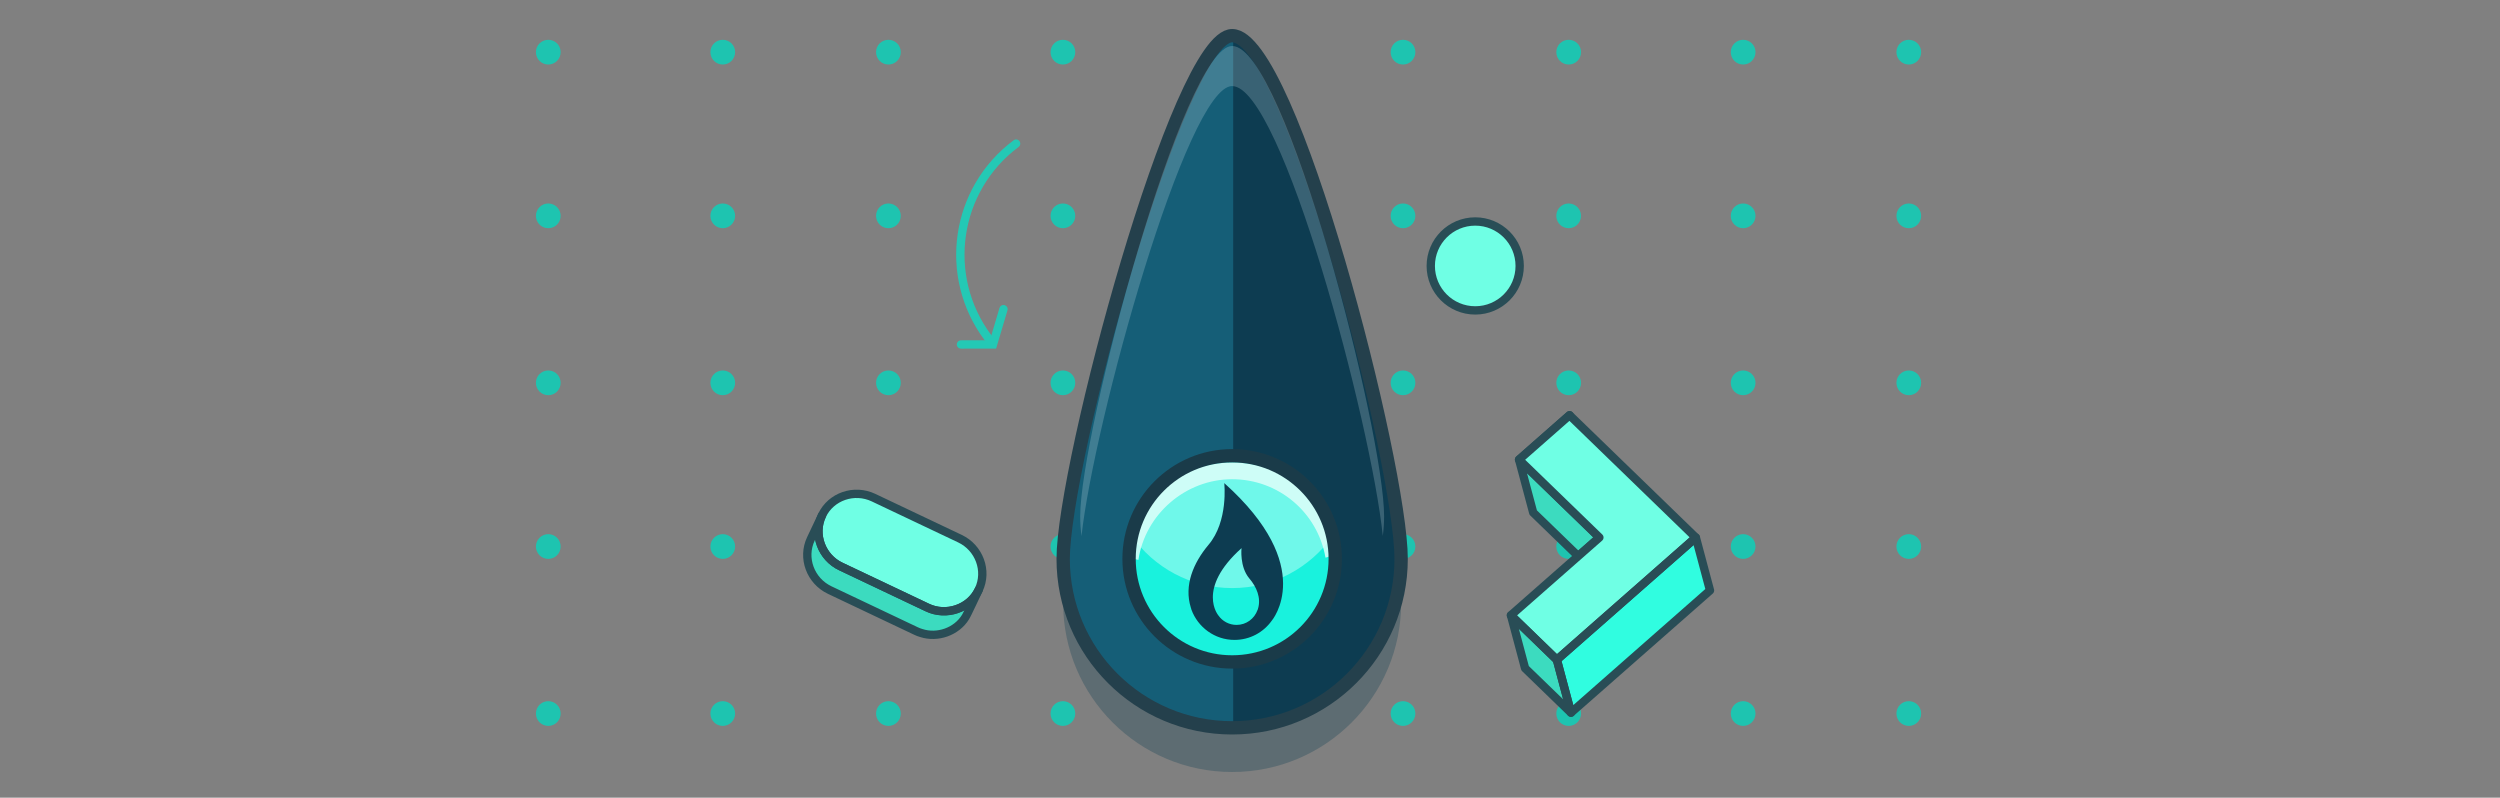 <?xml version="1.0" encoding="UTF-8"?><svg id="Layer_1" xmlns="http://www.w3.org/2000/svg" viewBox="0 0 750.07 239.33"><rect x="0" y="0" width="750.07" height="239.33" fill="#808080" stroke="none"/><defs><style>.cls-1,.cls-2{fill:#6fffe4;}.cls-2,.cls-3{stroke:#294d56;stroke-linejoin:round;}.cls-2,.cls-3,.cls-4{stroke-linecap:round;stroke-width:2.5px;}.cls-5,.cls-6{fill:#0d3c51;}.cls-7{fill:#30fde0;}.cls-8{fill:#1ec4b0;}.cls-9{fill:#19f2dd;}.cls-10{isolation:isolate;}.cls-11{stroke:#1a3b49;}.cls-11,.cls-12{stroke-width:4px;}.cls-11,.cls-12,.cls-3,.cls-4{fill:none;}.cls-11,.cls-12,.cls-4{stroke-miterlimit:10;}.cls-12{stroke:#24404c;}.cls-13{fill:#3cdbbf;}.cls-14{fill:#eefbff;opacity:.2;}.cls-15{fill:#c0fcf5;}.cls-6{opacity:.3;}.cls-16{fill:#155e77;}.cls-4{stroke:#23c9b5;}.cls-17{fill:#e3fffc;opacity:.43;}</style></defs><path class="cls-8" d="M572.69,11.94c-2.05,0-3.71,1.66-3.71,3.71s1.66,3.71,3.71,3.71,3.71-1.66,3.71-3.71-1.66-3.71-3.71-3.71Z"/><path class="cls-8" d="M576.4,64.76c0,2.05-1.66,3.71-3.71,3.71s-3.71-1.66-3.71-3.71,1.66-3.71,3.71-3.71,3.71,1.66,3.71,3.71ZM572.69,111.15c-2.05,0-3.71,1.66-3.71,3.71s1.66,3.71,3.71,3.71,3.71-1.66,3.71-3.71-1.66-3.71-3.71-3.71Z"/><path class="cls-8" d="M576.4,163.97c0,2.05-1.66,3.71-3.71,3.71s-3.71-1.66-3.71-3.71,1.66-3.71,3.71-3.71,3.71,1.66,3.71,3.71ZM572.69,210.37c-2.05,0-3.71,1.66-3.71,3.71s1.66,3.71,3.71,3.71,3.71-1.66,3.71-3.71-1.66-3.71-3.71-3.71Z"/><path class="cls-8" d="M470.65,11.94c-2.05,0-3.71,1.66-3.71,3.71s1.66,3.71,3.71,3.71,3.71-1.66,3.71-3.71-1.66-3.71-3.71-3.71ZM522.99,11.94c-2.05,0-3.71,1.66-3.71,3.71s1.66,3.71,3.71,3.71,3.71-1.66,3.71-3.71-1.66-3.71-3.71-3.71Z"/><path class="cls-8" d="M474.35,64.76c0,2.05-1.66,3.71-3.71,3.71s-3.71-1.66-3.71-3.71,1.66-3.71,3.71-3.71,3.71,1.66,3.71,3.71ZM522.99,61.05c-2.05,0-3.71,1.66-3.71,3.71s1.66,3.71,3.71,3.71,3.71-1.66,3.71-3.71-1.66-3.71-3.71-3.71ZM470.65,111.15c-2.05,0-3.71,1.66-3.71,3.71s1.66,3.71,3.71,3.71,3.71-1.66,3.71-3.71-1.66-3.71-3.71-3.71ZM522.99,111.15c-2.05,0-3.71,1.66-3.71,3.71s1.66,3.71,3.71,3.71,3.71-1.66,3.71-3.71-1.66-3.71-3.71-3.71Z"/><path class="cls-8" d="M474.35,163.97c0,2.05-1.66,3.71-3.71,3.71s-3.71-1.66-3.71-3.71,1.66-3.71,3.71-3.71,3.71,1.66,3.71,3.71ZM522.99,160.26c-2.05,0-3.71,1.66-3.71,3.71s1.66,3.71,3.71,3.71,3.71-1.66,3.71-3.71-1.66-3.71-3.71-3.71ZM470.65,210.37c-2.05,0-3.71,1.66-3.71,3.71s1.66,3.71,3.71,3.71,3.71-1.66,3.71-3.71-1.66-3.71-3.71-3.71ZM522.99,210.37c-2.05,0-3.71,1.66-3.71,3.71s1.66,3.71,3.71,3.71,3.71-1.66,3.71-3.71-1.66-3.71-3.71-3.71Z"/><path class="cls-8" d="M368.6,11.94c-2.05,0-3.71,1.66-3.71,3.71s1.66,3.71,3.71,3.71,3.71-1.66,3.71-3.71-1.66-3.71-3.71-3.71ZM420.94,11.94c-2.05,0-3.71,1.66-3.71,3.71s1.66,3.71,3.71,3.71,3.71-1.66,3.71-3.71-1.66-3.71-3.71-3.71Z"/><path class="cls-8" d="M372.31,64.76c0,2.05-1.66,3.71-3.71,3.71s-3.71-1.66-3.71-3.71,1.66-3.71,3.71-3.71,3.71,1.66,3.71,3.71ZM420.94,61.05c-2.05,0-3.71,1.66-3.71,3.71s1.66,3.71,3.71,3.71,3.71-1.66,3.71-3.71-1.66-3.71-3.71-3.71ZM368.6,111.15c-2.05,0-3.71,1.66-3.71,3.71s1.66,3.71,3.71,3.71,3.71-1.66,3.71-3.71-1.66-3.71-3.71-3.71ZM420.94,111.15c-2.05,0-3.71,1.66-3.71,3.71s1.66,3.71,3.71,3.71,3.71-1.66,3.71-3.71-1.66-3.71-3.71-3.71Z"/><path class="cls-8" d="M372.31,163.97c0,2.05-1.66,3.71-3.71,3.71s-3.71-1.66-3.71-3.71,1.66-3.71,3.71-3.71,3.71,1.66,3.71,3.71ZM420.94,160.26c-2.05,0-3.71,1.66-3.71,3.71s1.66,3.71,3.71,3.71,3.71-1.66,3.71-3.71-1.66-3.71-3.71-3.71ZM368.6,210.37c-2.05,0-3.71,1.66-3.71,3.71s1.66,3.71,3.71,3.71,3.71-1.66,3.71-3.71-1.66-3.71-3.71-3.71ZM420.94,210.37c-2.05,0-3.71,1.66-3.71,3.71s1.66,3.71,3.71,3.71,3.71-1.66,3.71-3.71-1.66-3.71-3.71-3.71Z"/><path class="cls-8" d="M266.55,11.94c-2.05,0-3.71,1.66-3.71,3.71s1.66,3.71,3.71,3.71,3.71-1.66,3.71-3.71-1.66-3.71-3.71-3.71ZM318.9,11.94c-2.05,0-3.71,1.66-3.71,3.71s1.66,3.71,3.71,3.71,3.71-1.66,3.71-3.71-1.66-3.71-3.71-3.71Z"/><path class="cls-8" d="M270.26,64.76c0,2.05-1.66,3.71-3.71,3.71s-3.71-1.66-3.71-3.71,1.66-3.71,3.71-3.71,3.71,1.66,3.71,3.71ZM318.9,61.05c-2.05,0-3.71,1.66-3.71,3.71s1.66,3.71,3.71,3.71,3.71-1.66,3.71-3.71-1.66-3.71-3.71-3.71ZM266.55,111.15c-2.05,0-3.71,1.66-3.71,3.71s1.66,3.71,3.71,3.71,3.71-1.66,3.71-3.71-1.66-3.71-3.71-3.71ZM318.9,111.15c-2.05,0-3.71,1.66-3.71,3.71s1.66,3.71,3.71,3.71,3.71-1.66,3.71-3.71-1.66-3.71-3.71-3.71Z"/><path class="cls-8" d="M270.26,163.97c0,2.05-1.66,3.71-3.71,3.71s-3.71-1.66-3.71-3.71,1.66-3.71,3.71-3.71,3.71,1.66,3.71,3.71ZM318.9,160.26c-2.05,0-3.71,1.66-3.71,3.71s1.66,3.71,3.71,3.71,3.71-1.66,3.71-3.71-1.66-3.71-3.71-3.71ZM266.55,210.37c-2.05,0-3.71,1.66-3.71,3.71s1.66,3.71,3.71,3.71,3.71-1.66,3.71-3.71-1.66-3.71-3.71-3.71ZM318.9,210.37c-2.05,0-3.71,1.66-3.71,3.71s1.66,3.71,3.71,3.71,3.71-1.66,3.71-3.71-1.66-3.71-3.71-3.71Z"/><path class="cls-8" d="M164.5,11.94c-2.05,0-3.71,1.66-3.71,3.71s1.66,3.71,3.71,3.71,3.71-1.66,3.71-3.71-1.66-3.71-3.71-3.71ZM216.85,11.94c-2.05,0-3.71,1.66-3.71,3.71s1.66,3.71,3.71,3.71,3.71-1.66,3.71-3.71-1.66-3.71-3.71-3.71Z"/><path class="cls-8" d="M168.21,64.76c0,2.05-1.66,3.71-3.71,3.71s-3.71-1.66-3.71-3.71,1.66-3.71,3.71-3.71,3.71,1.66,3.71,3.71ZM216.85,61.05c-2.05,0-3.71,1.66-3.71,3.71s1.66,3.71,3.71,3.71,3.71-1.66,3.71-3.71-1.66-3.71-3.71-3.71ZM164.5,111.15c-2.05,0-3.71,1.66-3.71,3.71s1.66,3.71,3.71,3.71,3.71-1.66,3.71-3.71-1.66-3.71-3.71-3.71ZM216.85,111.15c-2.05,0-3.71,1.66-3.71,3.71s1.66,3.71,3.71,3.71,3.71-1.66,3.71-3.71-1.66-3.71-3.71-3.71Z"/><path class="cls-8" d="M168.21,163.97c0,2.05-1.66,3.71-3.71,3.71s-3.71-1.66-3.71-3.71,1.66-3.71,3.71-3.71,3.71,1.66,3.71,3.71ZM216.85,160.26c-2.05,0-3.71,1.66-3.71,3.71s1.66,3.71,3.71,3.71,3.71-1.66,3.71-3.71-1.66-3.71-3.71-3.71ZM164.5,210.37c-2.05,0-3.71,1.66-3.71,3.71s1.66,3.71,3.71,3.71,3.71-1.66,3.71-3.71-1.66-3.71-3.71-3.71ZM216.85,210.37c-2.05,0-3.71,1.66-3.71,3.71s1.66,3.71,3.71,3.71,3.71-1.66,3.71-3.71-1.66-3.71-3.71-3.71Z"/><path class="cls-6" d="M420.38,180.92c0,28-22.7,50.7-50.7,50.7s-50.7-22.7-50.7-50.7,34.57-156.97,50.7-156.97c17.67,0,50.7,128.97,50.7,156.97Z"/><path class="cls-5" d="M420.38,167.67c0,28-22.7,50.7-50.7,50.7s-50.7-22.7-50.7-50.7S353.55,10.7,369.68,10.7c17.67,0,50.7,128.97,50.7,156.97Z"/><path class="cls-16" d="M369.99,10.73c-.1,0-.21-.03-.31-.03-16.13,0-50.7,128.97-50.7,156.97s22.7,50.7,50.7,50.7c.1,0,.21,0,.31,0V10.73Z"/><path class="cls-12" d="M420.38,167.67c0,28-22.7,50.7-50.7,50.7s-50.7-22.7-50.7-50.7S353.55,10.7,369.68,10.7c17.67,0,50.7,128.97,50.7,156.97Z"/><circle class="cls-9" cx="369.68" cy="167.67" r="30.93"/><path class="cls-15" d="M341.56,167.98h0c-2.81-.42-4.59-3.27-3.72-5.97,4.37-13.55,17.23-23.22,31.83-23.22s27.03,9.19,31.6,22.48c.92,2.68-.79,5.55-3.58,6.03h-.01c-2.37-13.63-14.15-23.52-28.01-23.52s-26.05,10.4-28.11,24.19Z"/><path class="cls-14" d="M369.68,25.83c14.83,0,41.7,101.04,45.2,134.96.25-1.91.39-3.86.39-5.84,0-25.18-29.7-141.15-45.59-141.15-14.51,0-45.59,115.97-45.59,141.15,0,2.01.14,3.98.39,5.91,3.63-33.85,31.65-135.04,45.2-135.04Z"/><path class="cls-17" d="M369.68,176.44c12.46,0,23.48-6.19,30.15-15.66-3.13-13.76-15.44-24.04-30.15-24.04s-27.02,10.28-30.15,24.04c6.67,9.47,17.68,15.66,30.15,15.66Z"/><circle class="cls-11" cx="369.68" cy="167.67" r="30.93"/><path class="cls-5" d="M367.31,144.95s1.31,11.42-4.74,18.53c-4.56,5.43-7.36,12.17-5.3,18.78.06.12.06.25.12.37,0,.12.06.19.06.25,1.93,5.3,6.99,9.11,12.92,9.11,4.62,0,8.67-2.25,11.17-5.74,0,0,13.85-16.16-14.23-41.31ZM377.42,182.69c0,.06-.06.13-.06.19q-.06.06-.06.12c-.93,2.62-3.37,4.49-6.3,4.49-2.25,0-4.24-1.12-5.43-2.81,0,0-6.8-7.92,6.92-20.22,0,0-.62,5.55,2.31,9.05,2.25,2.62,3.62,5.93,2.62,9.17Z"/><g class="cls-10"><path class="cls-1" d="M287.99,161.6c5.81,2.75,8.36,9.66,5.66,15.34s-9.65,8.08-15.46,5.32l-25.9-12.29c-5.81-2.75-8.36-9.66-5.66-15.34,2.69-5.68,9.65-8.08,15.46-5.32l25.9,12.29Z"/><path class="cls-13" d="M289.67,185.14c.44-.56,3.57-7.41,3.98-8.2-2.59,5.66-9.94,8.06-15.46,5.32,0,0-25.9-12.29-25.9-12.29-5.69-2.63-8.4-9.67-5.66-15.34,0,0-3.35,7.07-3.35,7.07-2.69,5.68-.15,12.58,5.66,15.34l25.9,12.29c.51.24,1.01.44,1.55.59,4.86,1.6,10.61-.4,13.29-4.78Z"/><path class="cls-3" d="M287.99,161.6c5.81,2.75,8.36,9.66,5.66,15.34s-9.65,8.08-15.46,5.32l-25.9-12.29c-5.81-2.75-8.36-9.66-5.66-15.34,2.69-5.68,9.65-8.08,15.46-5.32l25.9,12.29Z"/><path class="cls-3" d="M289.67,185.14c.44-.56,3.57-7.41,3.98-8.2-2.59,5.66-9.94,8.06-15.46,5.32,0,0-25.9-12.29-25.9-12.29-5.69-2.63-8.4-9.67-5.66-15.34,0,0-3.35,7.07-3.35,7.07-2.69,5.68-.15,12.58,5.66,15.34l25.9,12.29c.51.24,1.01.44,1.55.59,4.86,1.6,10.61-.4,13.29-4.78Z"/></g><path class="cls-13" d="M455.76,137.91c5.05-4.44,10.11-8.89,15.16-13.33h0c-5.05,4.44-10.11,8.89-15.16,13.33l4.24,15.87c4.5,4.36,9,8.72,13.5,13.08,2.12-1.86,4.24-3.73,6.36-5.59-8.04-7.79-16.07-15.58-24.11-23.36Z"/><path class="cls-3" d="M455.76,137.91c5.05-4.44,10.11-8.89,15.16-13.33h0c-5.05,4.44-10.11,8.89-15.16,13.33l4.24,15.87c4.5,4.36,9,8.72,13.5,13.08,2.12-1.86,4.24-3.73,6.36-5.59-8.04-7.79-16.07-15.58-24.11-23.36Z"/><path class="cls-13" d="M471.05,213.55l.29.28-4.24-15.87c-4.59-4.45-9.18-8.9-13.77-13.34l4.24,15.87c4.49,4.36,8.99,8.71,13.48,13.06h0Z"/><path class="cls-7" d="M471.34,213.82c10.8-9.5,38.61-33.94,41.71-36.67l-4.24-15.87c-10.8,9.5-21.6,18.99-32.4,28.49-3.1,2.73-6.2,5.45-9.3,8.18l4.24,15.87h0Z"/><path class="cls-1" d="M467.09,197.95c10.8-9.5,21.6-18.99,32.4-28.49,3.1-2.73,6.2-5.45,9.3-8.18-9.81-9.51-35.06-33.98-37.88-36.71-5.05,4.44-10.11,8.89-15.16,13.33,8.04,7.79,16.07,15.58,24.11,23.36-8.85,7.78-17.7,15.56-26.55,23.34,4.59,4.45,9.18,8.9,13.77,13.34h0Z"/><path class="cls-3" d="M467.09,197.95c10.8-9.5,21.6-18.99,32.4-28.49,3.1-2.73,6.2-5.45,9.3-8.18-9.81-9.51-35.06-33.98-37.88-36.71-5.05,4.44-10.11,8.89-15.16,13.33,8.04,7.79,16.07,15.58,24.11,23.36-8.85,7.78-17.7,15.56-26.55,23.34,4.59,4.45,9.18,8.9,13.77,13.34h0Z"/><path class="cls-3" d="M471.34,213.82c10.8-9.5,38.61-33.94,41.71-36.67l-4.24-15.87c-10.8,9.5-21.6,18.99-32.4,28.49-3.1,2.73-6.2,5.45-9.3,8.18l4.24,15.87h0Z"/><path class="cls-3" d="M471.05,213.55l.29.28-4.24-15.87c-4.59-4.45-9.18-8.9-13.77-13.34l4.24,15.87c4.49,4.36,8.99,8.71,13.48,13.06h0Z"/><circle class="cls-2" cx="442.61" cy="79.79" r="13.34"/><path class="cls-4" d="M296.37,101.25c-13.72-18.41-9.91-44.45,8.49-58.16"/><polyline class="cls-4" points="288.32 103.35 297.93 103.34 301.07 92.76"/></svg>